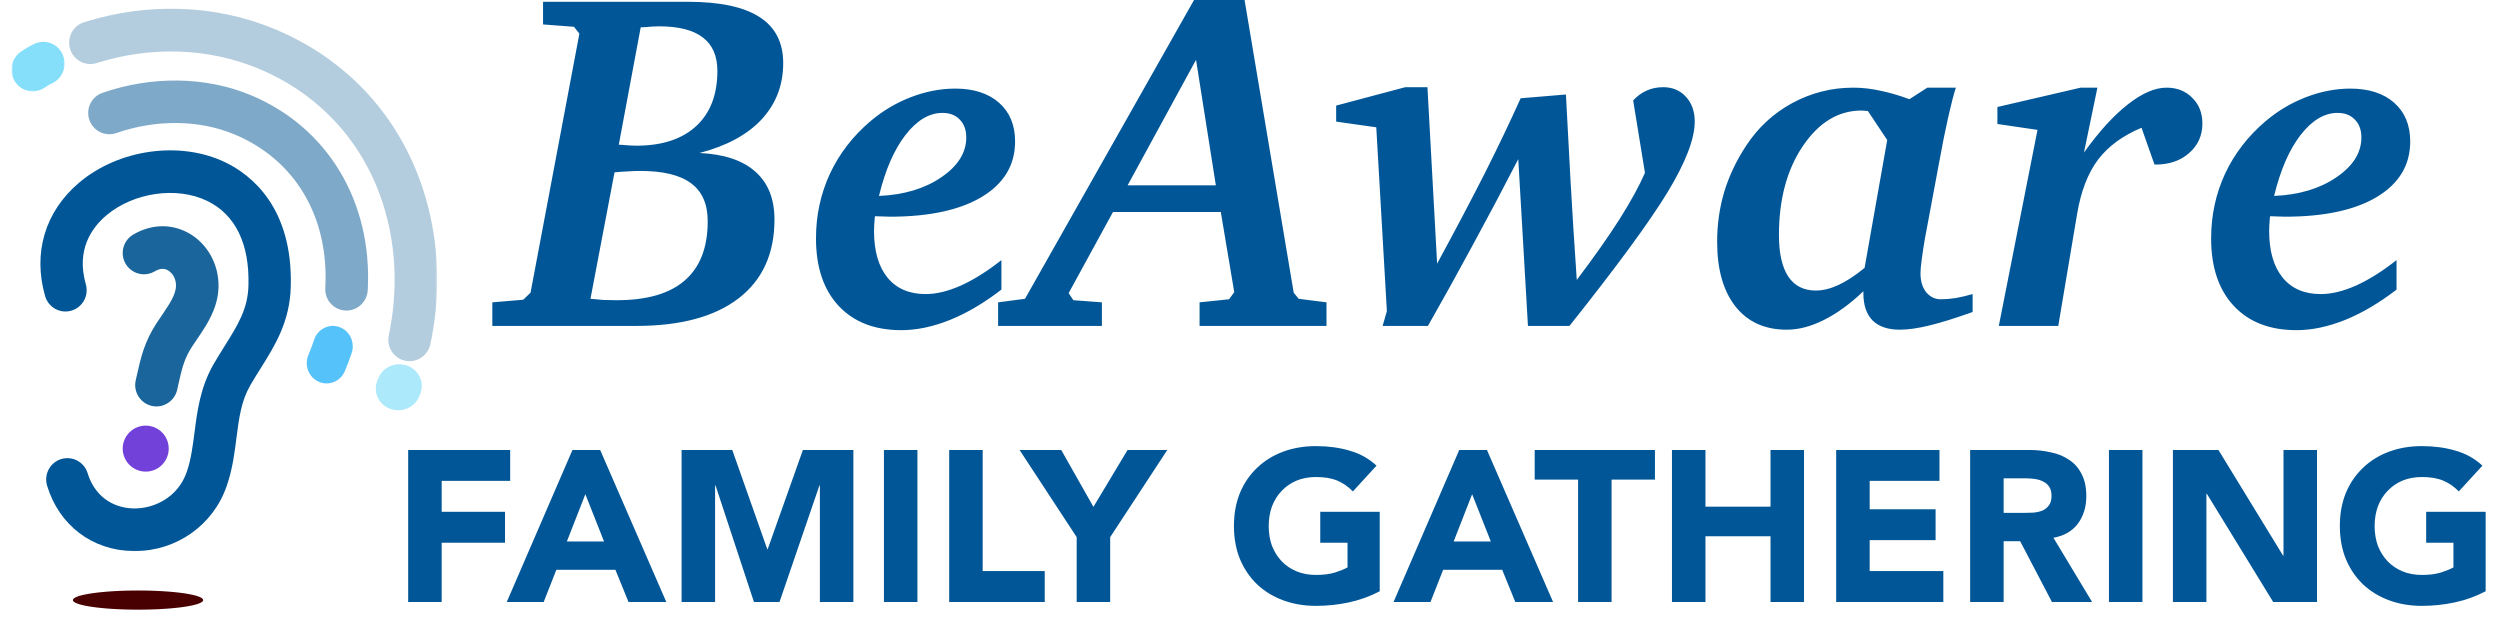 <svg width="652" height="161" viewBox="0 0 652 161" fill="none" xmlns="http://www.w3.org/2000/svg">
<g id="BeAware-Secondary Logo-LightMode" clip-path="url(#clip0_1104_1029)">
<g id="logo design ear care or ear with a love-2">
<path id="Path" d="M40.812 106C40.399 106 39.982 105.951 39.569 105.858C36.596 105.165 34.721 102.198 35.396 99.197L35.673 97.967C36.732 93.243 37.635 89.183 40.856 84.244C41.288 83.58 41.73 82.936 42.192 82.272C44.766 78.485 46.331 76.026 45.796 73.41C45.519 72.058 44.63 70.858 43.528 70.365C42.576 69.93 41.531 70.072 40.336 70.78C37.699 72.317 34.308 71.438 32.758 68.779C31.214 66.134 32.103 62.732 34.755 61.175C39.063 58.652 43.785 58.316 48.036 60.209C52.422 62.161 55.628 66.256 56.653 71.15C58.173 78.52 54.385 84.059 51.349 88.519L50.134 90.32C48.021 93.565 47.438 96.137 46.486 100.398L46.209 101.662C45.612 104.243 43.343 106 40.812 106Z" fill="#015592" fill-opacity="0.9"/>
<g id="Clipped">
<mask id="mask0_1104_1029" style="mask-type:luminance" maskUnits="userSpaceOnUse" x="10" y="38" width="67" height="106">
<path id="Path_2" fill-rule="evenodd" clip-rule="evenodd" d="M10 38H77V144H10V38Z" fill="white"/>
</mask>
<g mask="url(#mask0_1104_1029)">
<path id="Path_3" d="M35.158 143.722C35.008 143.722 34.853 143.722 34.683 143.722C24.006 143.536 15.418 136.988 12.282 126.669C11.395 123.727 13.048 120.615 15.956 119.721C18.908 118.841 21.971 120.488 22.858 123.42C24.569 129.053 29.052 132.493 34.882 132.601C34.974 132.601 35.052 132.601 35.129 132.601C40.301 132.601 46.451 129.674 48.715 123.048C49.834 119.799 50.261 116.364 50.736 112.743C51.438 107.227 52.233 100.973 55.737 94.919C56.702 93.252 57.681 91.699 58.631 90.174C61.985 84.829 64.631 80.593 64.796 74.524C65.12 63.613 61.403 55.976 54.041 52.4C46.117 48.549 34.79 50.181 27.709 56.191C23.866 59.455 19.828 65.216 22.383 74.138C23.226 77.094 21.539 80.177 18.602 81.022C15.665 81.868 12.621 80.177 11.764 77.216C8.536 65.959 11.749 55.19 20.575 47.684C30.951 38.875 47.033 36.642 58.829 42.373C65.44 45.574 76.442 54.08 75.831 74.846C75.57 83.949 71.697 90.125 67.965 96.087C67.078 97.504 66.157 98.955 65.271 100.494C62.901 104.608 62.334 109.03 61.674 114.16C61.17 118.182 60.637 122.34 59.149 126.669C55.665 136.93 46.054 143.722 35.158 143.722Z" fill="#015697"/>
</g>
</g>
<path id="Path_4" d="M103.853 107C103.156 107 102.447 106.876 101.75 106.624C98.737 105.499 97.229 102.235 98.394 99.333L98.686 98.615C99.851 95.707 103.253 94.256 106.25 95.381C109.267 96.505 110.771 99.769 109.606 102.676L109.313 103.394C108.42 105.623 106.204 107 103.853 107Z" fill="#78DBF9" fill-opacity="0.62"/>
<g id="Clipped_2">
<mask id="mask1_1104_1029" style="mask-type:luminance" maskUnits="userSpaceOnUse" x="17" y="2" width="97" height="93">
<path id="Path_5" fill-rule="evenodd" clip-rule="evenodd" d="M17 2H114V95H17V2Z" fill="white"/>
</mask>
<g mask="url(#mask1_1104_1029)">
<path id="Path_6" d="M106.818 94.198C106.434 94.198 106.05 94.149 105.652 94.07C102.664 93.425 100.759 90.465 101.39 87.471C103.737 76.41 103.383 65.075 100.346 54.679C95.389 37.713 83.654 24.631 67.317 17.86C54.353 12.479 39.382 11.97 25.222 16.442C22.292 17.366 19.192 15.718 18.288 12.787C17.365 9.857 18.992 6.726 21.922 5.801C38.551 0.557 56.195 1.173 71.564 7.557C91.065 15.639 105.069 31.25 110.992 51.533C114.554 63.705 114.982 76.919 112.236 89.785C111.668 92.407 109.364 94.198 106.818 94.198Z" fill="#015592" fill-opacity="0.3"/>
</g>
</g>
<g id="Clipped_3">
<mask id="mask2_1104_1029" style="mask-type:luminance" maskUnits="userSpaceOnUse" x="3" y="10" width="14" height="14">
<path id="Path_7" fill-rule="evenodd" clip-rule="evenodd" d="M3 10H17V24H3V10Z" fill="white"/>
</mask>
<g mask="url(#mask2_1104_1029)">
<path id="Path_8" d="M8.531 23.831C6.644 23.831 4.805 22.842 3.782 21.072C2.22 18.392 3.078 14.912 5.698 13.311L6.644 12.7C7.182 12.357 7.289 12.262 8.914 11.462C11.669 10.114 14.978 11.288 16.292 14.111C17.627 16.93 16.462 20.301 13.707 21.668C13.183 21.917 12.94 22.041 12.771 22.136C12.416 22.369 12.067 22.608 11.344 23.046C10.476 23.577 9.491 23.831 8.531 23.831Z" fill="#78DBF9" fill-opacity="0.898"/>
</g>
</g>
<path id="Path_9" d="M85.177 100C84.487 100 83.788 99.851 83.112 99.557C80.493 98.381 79.286 95.26 80.434 92.567C80.979 91.275 81.478 89.95 81.923 88.611C82.84 85.834 85.776 84.332 88.485 85.288C91.194 86.231 92.641 89.245 91.725 92.026C91.194 93.645 90.59 95.246 89.919 96.823C89.075 98.805 87.169 100 85.177 100Z" fill="#2BB3F9" fill-opacity="0.8"/>
<path id="Path_10" d="M90.358 81C90.251 81 90.144 81 90.052 80.985C87.005 80.815 84.661 78.202 84.831 75.131C85.87 56.595 76.97 41.597 61.04 35.007C51.859 31.21 40.679 31.102 30.338 34.7C27.427 35.699 24.302 34.159 23.307 31.273C22.308 28.383 23.826 25.214 26.723 24.215C39.592 19.746 53.64 19.945 65.266 24.756C85.442 33.101 97.19 52.632 95.904 75.746C95.705 78.709 93.269 81 90.358 81Z" fill="#015592" fill-opacity="0.5"/>
<path id="Path_11" d="M44 116.997C44 117.392 43.965 117.782 43.889 118.167C43.808 118.556 43.697 118.931 43.545 119.295C43.393 119.66 43.212 120.004 42.989 120.333C42.772 120.657 42.524 120.96 42.246 121.239C41.968 121.517 41.665 121.77 41.336 121.988C41.008 122.205 40.664 122.393 40.3 122.539C39.936 122.691 39.557 122.808 39.173 122.884C38.788 122.96 38.394 123 38 123C37.606 123 37.217 122.96 36.832 122.884C36.443 122.808 36.069 122.691 35.705 122.539C35.341 122.393 34.998 122.205 34.669 121.988C34.34 121.77 34.037 121.517 33.759 121.239C33.481 120.96 33.233 120.657 33.011 120.333C32.794 120.004 32.612 119.66 32.46 119.295C32.308 118.931 32.192 118.556 32.116 118.167C32.04 117.782 32 117.392 32 116.997C32 116.603 32.04 116.213 32.116 115.828C32.192 115.444 32.308 115.064 32.46 114.705C32.612 114.34 32.794 113.991 33.011 113.667C33.233 113.338 33.481 113.035 33.759 112.756C34.037 112.478 34.34 112.23 34.669 112.012C34.998 111.79 35.341 111.607 35.705 111.456C36.069 111.304 36.443 111.192 36.832 111.116C37.217 111.035 37.606 111 38 111C38.394 111 38.788 111.035 39.173 111.116C39.557 111.192 39.936 111.304 40.3 111.456C40.664 111.607 41.008 111.79 41.336 112.012C41.665 112.23 41.968 112.478 42.246 112.756C42.524 113.035 42.772 113.338 42.989 113.667C43.212 113.991 43.393 114.34 43.545 114.705C43.697 115.064 43.808 115.444 43.889 115.828C43.965 116.213 44 116.603 44 116.997Z" fill="#7241DA"/>
</g>
<path id="BeAware" d="M153.994 77.925C155.143 78.048 156.291 78.15 157.439 78.232C158.629 78.273 159.777 78.294 160.885 78.294C168.76 78.294 174.666 76.571 178.604 73.126C182.582 69.681 184.571 64.533 184.571 57.684C184.571 53.213 183.115 49.911 180.203 47.778C177.332 45.645 172.923 44.579 166.976 44.579C165.909 44.579 164.822 44.62 163.715 44.702C162.607 44.743 161.459 44.825 160.27 44.948L153.994 77.925ZM161.377 37.75C161.5 37.75 161.623 37.75 161.746 37.75C163.674 37.914 165.068 37.996 165.93 37.996C172.656 37.996 177.865 36.294 181.557 32.89C185.248 29.485 187.094 24.686 187.094 18.493C187.094 14.597 185.822 11.685 183.279 9.757C180.777 7.829 176.963 6.865 171.836 6.865C171.016 6.865 169.642 6.947 167.714 7.111C167.427 7.111 167.222 7.111 167.099 7.111L161.377 37.75ZM141.628 0.467H179.403C187.771 0.467 194.005 1.8 198.106 4.466C202.208 7.091 204.259 11.09 204.259 16.463C204.259 22.164 202.393 27.045 198.66 31.105C194.928 35.125 189.514 38.058 182.418 39.903C188.816 40.19 193.677 41.81 196.999 44.764C200.321 47.717 201.982 51.88 201.982 57.253C201.982 66.153 198.865 73.003 192.631 77.802C186.396 82.601 177.496 85 165.93 85H128.4V78.848L136.46 78.171L138.367 76.325L151.103 8.772L149.688 6.988L141.628 6.373V0.467ZM229.237 51.101C235.759 50.813 241.173 49.193 245.479 46.24C249.827 43.287 252.001 39.821 252.001 35.843C252.001 33.874 251.427 32.315 250.278 31.167C249.171 30.019 247.674 29.444 245.787 29.444C242.342 29.444 239.122 31.372 236.128 35.227C233.175 39.042 230.878 44.333 229.237 51.101ZM228.191 56.392C228.191 56.474 228.171 56.617 228.13 56.822C228.007 58.34 227.945 59.468 227.945 60.206C227.945 65.456 229.114 69.517 231.452 72.388C233.79 75.259 237.112 76.694 241.419 76.694C244.208 76.694 247.264 75.956 250.586 74.48C253.949 72.962 257.477 70.747 261.168 67.835V75.525C256.656 79.012 252.165 81.657 247.694 83.462C243.265 85.226 239.061 86.107 235.082 86.107C228.109 86.107 222.654 83.995 218.717 79.77C214.779 75.546 212.811 69.681 212.811 62.175C212.811 56.187 214.021 50.567 216.44 45.317C218.901 40.067 222.429 35.494 227.022 31.598C230.222 28.891 233.749 26.799 237.604 25.322C241.46 23.846 245.295 23.107 249.109 23.107C253.949 23.107 257.764 24.338 260.553 26.799C263.342 29.26 264.736 32.623 264.736 36.889C264.736 43.041 261.845 47.86 256.062 51.347C250.319 54.792 242.321 56.515 232.067 56.515C231.657 56.515 231.021 56.494 230.16 56.453C229.299 56.412 228.643 56.392 228.191 56.392ZM311.925 15.602L294.083 48.332H317.093L311.925 15.602ZM311.556 -0.271H324.537L337.396 76.325L338.688 77.925L345.947 78.848V85H312.848V78.848L320.538 78.048L321.892 76.202L318.385 55.284H290.269L278.702 76.448L279.933 78.294L287.377 78.848V85H260.307V78.848L267.32 77.925L311.556 -0.271ZM366.496 22.738H372.279L374.802 68.758C379.724 59.693 383.907 51.757 387.353 44.948C390.798 38.099 393.874 31.659 396.581 25.63L408.394 24.645C408.722 31.085 409.111 38.386 409.562 46.548C410.014 54.71 410.567 63.528 411.224 73.003C415.694 67.097 419.406 61.826 422.359 57.191C425.312 52.516 427.527 48.476 429.004 45.071L425.928 26.184C426.994 25.035 428.184 24.174 429.496 23.6C430.809 23.025 432.224 22.738 433.741 22.738C436.202 22.738 438.191 23.579 439.709 25.261C441.227 26.901 441.985 29.055 441.985 31.721C441.985 36.191 439.627 42.323 434.91 50.116C430.193 57.868 421.662 69.496 409.316 85H398.488L395.966 41.503C391.905 49.378 387.906 56.925 383.969 64.144C380.072 71.362 376.217 78.314 372.402 85H360.59L361.697 81.124L358.929 33.197L348.47 31.721V27.537L366.496 22.738ZM487.144 28.952C486.979 28.952 486.713 28.932 486.344 28.891C486.016 28.85 485.729 28.829 485.482 28.829C479.453 28.829 474.347 31.926 470.163 38.119C466.021 44.272 463.949 52.003 463.949 61.313C463.949 66.03 464.749 69.619 466.349 72.08C467.989 74.541 470.389 75.772 473.547 75.772C475.393 75.772 477.341 75.3 479.392 74.356C481.483 73.413 483.78 71.916 486.282 69.865L492.188 36.52L487.144 28.952ZM502.647 22.861H510.092C509.559 24.461 508.902 26.983 508.123 30.429C507.344 33.874 506.564 37.75 505.785 42.057L501.971 62.482C501.643 64.451 501.376 66.215 501.171 67.773C500.966 69.291 500.863 70.46 500.863 71.28C500.863 73.29 501.355 74.931 502.34 76.202C503.365 77.433 504.637 78.048 506.154 78.048C507.385 78.048 508.677 77.945 510.03 77.74C511.425 77.494 512.901 77.145 514.46 76.694V81.37C509.989 82.97 506.236 84.139 503.201 84.877C500.207 85.615 497.623 85.984 495.449 85.984C492.373 85.984 490.015 85.185 488.374 83.585C486.774 81.944 485.975 79.606 485.975 76.571V75.956C482.488 79.278 479.043 81.78 475.639 83.462C472.275 85.144 469.056 85.984 465.979 85.984C460.278 85.984 455.828 83.975 452.629 79.955C449.43 75.894 447.83 70.275 447.83 63.098C447.83 58.545 448.445 54.197 449.676 50.055C450.947 45.871 452.854 41.852 455.397 37.996C458.515 33.238 462.534 29.526 467.456 26.86C472.419 24.194 477.71 22.861 483.329 22.861C485.667 22.861 488.025 23.128 490.404 23.661C492.824 24.153 495.347 24.892 497.972 25.876L502.647 22.861ZM542.638 22.861H547.006L543.499 39.78C547.437 34.284 551.251 30.101 554.942 27.23C558.634 24.317 561.997 22.861 565.032 22.861C567.78 22.861 570.016 23.743 571.738 25.507C573.502 27.23 574.384 29.465 574.384 32.213C574.384 35.33 573.235 37.894 570.938 39.903C568.683 41.913 565.75 42.918 562.141 42.918H561.895L558.511 33.32C553.589 35.371 549.795 38.16 547.129 41.688C544.504 45.215 542.699 49.911 541.715 55.776L536.793 85H521.289L531.379 33.874L520.92 32.336V27.906L542.638 22.861ZM593.087 51.101C599.608 50.813 605.022 49.193 609.329 46.24C613.677 43.287 615.851 39.821 615.851 35.843C615.851 33.874 615.276 32.315 614.128 31.167C613.021 30.019 611.523 29.444 609.637 29.444C606.191 29.444 602.972 31.372 599.978 35.227C597.024 39.042 594.728 44.333 593.087 51.101ZM592.041 56.392C592.041 56.474 592.021 56.617 591.979 56.822C591.856 58.34 591.795 59.468 591.795 60.206C591.795 65.456 592.964 69.517 595.302 72.388C597.64 75.259 600.962 76.694 605.269 76.694C608.058 76.694 611.113 75.956 614.436 74.48C617.799 72.962 621.326 70.747 625.018 67.835V75.525C620.506 79.012 616.015 81.657 611.544 83.462C607.114 85.226 602.91 86.107 598.932 86.107C591.959 86.107 586.504 83.995 582.566 79.77C578.629 75.546 576.66 69.681 576.66 62.175C576.66 56.187 577.87 50.567 580.29 45.317C582.751 40.067 586.278 35.494 590.872 31.598C594.071 28.891 597.599 26.799 601.454 25.322C605.31 23.846 609.145 23.107 612.959 23.107C617.799 23.107 621.613 24.338 624.402 26.799C627.191 29.26 628.586 32.623 628.586 36.889C628.586 43.041 625.694 47.86 619.911 51.347C614.169 54.792 606.171 56.515 595.917 56.515C595.507 56.515 594.871 56.494 594.01 56.453C593.148 56.412 592.492 56.392 592.041 56.392Z" fill="#015697"/>
<g id="Group-3">
<path id="Path_12" d="M53 156.501C53 156.583 52.973 156.664 52.919 156.744C52.864 156.826 52.783 156.908 52.673 156.988C52.564 157.068 52.43 157.148 52.268 157.226C52.107 157.304 51.919 157.381 51.707 157.457C51.494 157.533 51.255 157.606 50.993 157.679C50.73 157.751 50.445 157.82 50.136 157.889C49.826 157.957 49.495 158.022 49.141 158.086C48.788 158.149 48.414 158.209 48.021 158.268C47.627 158.326 47.215 158.38 46.785 158.433C46.354 158.484 45.907 158.533 45.444 158.578C44.981 158.624 44.504 158.666 44.014 158.706C43.522 158.744 43.019 158.778 42.506 158.809C41.992 158.842 41.468 158.869 40.934 158.893C40.403 158.916 39.862 158.936 39.318 158.953C38.771 158.967 38.22 158.98 37.666 158.989C37.113 158.996 36.556 159 36.001 159C35.444 159 34.889 158.996 34.334 158.989C33.78 158.98 33.23 158.967 32.684 158.953C32.138 158.936 31.597 158.916 31.066 158.893C30.532 158.869 30.01 158.842 29.494 158.809C28.981 158.778 28.478 158.744 27.986 158.706C27.496 158.666 27.018 158.624 26.556 158.578C26.093 158.533 25.646 158.484 25.215 158.433C24.785 158.38 24.373 158.326 23.979 158.268C23.586 158.209 23.212 158.149 22.859 158.086C22.506 158.022 22.174 157.957 21.864 157.889C21.555 157.82 21.27 157.751 21.007 157.679C20.745 157.606 20.506 157.533 20.295 157.457C20.081 157.381 19.893 157.304 19.732 157.226C19.57 157.148 19.436 157.068 19.327 156.988C19.219 156.908 19.136 156.826 19.081 156.744C19.027 156.664 19 156.583 19 156.501C19 156.419 19.027 156.337 19.081 156.256C19.136 156.174 19.219 156.092 19.327 156.012C19.436 155.932 19.57 155.852 19.732 155.774C19.893 155.696 20.081 155.619 20.295 155.543C20.506 155.469 20.745 155.394 21.007 155.321C21.27 155.249 21.555 155.18 21.864 155.111C22.174 155.043 22.506 154.978 22.859 154.914C23.212 154.851 23.586 154.791 23.979 154.732C24.373 154.674 24.785 154.62 25.215 154.567C25.646 154.516 26.093 154.467 26.556 154.422C27.018 154.376 27.496 154.334 27.986 154.294C28.478 154.256 28.981 154.222 29.494 154.191C30.01 154.158 30.532 154.131 31.066 154.107C31.597 154.084 32.138 154.064 32.684 154.047C33.23 154.033 33.78 154.02 34.334 154.013C34.889 154.004 35.444 154 36.001 154C36.556 154 37.113 154.004 37.666 154.013C38.22 154.02 38.771 154.033 39.318 154.047C39.862 154.064 40.403 154.084 40.934 154.107C41.468 154.131 41.992 154.158 42.506 154.191C43.019 154.222 43.522 154.256 44.014 154.294C44.504 154.334 44.981 154.376 45.444 154.422C45.907 154.467 46.354 154.516 46.785 154.567C47.215 154.62 47.627 154.674 48.021 154.732C48.414 154.791 48.788 154.851 49.141 154.914C49.495 154.978 49.826 155.043 50.136 155.111C50.445 155.18 50.73 155.249 50.993 155.321C51.255 155.394 51.494 155.469 51.707 155.543C51.919 155.619 52.107 155.696 52.268 155.774C52.43 155.852 52.564 155.932 52.673 156.012C52.783 156.092 52.864 156.174 52.919 156.256C52.973 156.337 53 156.419 53 156.501Z" fill="#490000"/>
</g>
<path id="THE DEAF ASSISTANT" d="M106.454 117.352H133.054V125.416H115.19V133.48H131.71V141.544H115.19V157H106.454V117.352ZM149.299 117.352H156.523L173.771 157H163.915L160.499 148.6H145.099L141.795 157H132.163L149.299 117.352ZM152.659 128.888L147.843 141.208H157.531L152.659 128.888ZM177.759 117.352H190.975L200.103 143.224H200.215L209.399 117.352H222.559V157H213.823V126.592H213.711L203.295 157H196.631L186.607 126.592H186.495V157H177.759V117.352ZM230.529 117.352H239.265V157H230.529V117.352ZM247.548 117.352H256.284V148.936H272.468V157H247.548V117.352ZM280.799 140.088L265.903 117.352H276.767L285.167 132.192L294.071 117.352H304.431L289.535 140.088V157H280.799V140.088ZM359.834 154.2C357.258 155.544 354.57 156.515 351.77 157.112C348.97 157.709 346.114 158.008 343.202 158.008C340.104 158.008 337.248 157.523 334.634 156.552C332.021 155.581 329.762 154.2 327.858 152.408C325.954 150.579 324.461 148.376 323.378 145.8C322.333 143.224 321.81 140.349 321.81 137.176C321.81 134.003 322.333 131.128 323.378 128.552C324.461 125.976 325.954 123.792 327.858 122C329.762 120.171 332.021 118.771 334.634 117.8C337.248 116.829 340.104 116.344 343.202 116.344C346.376 116.344 349.288 116.736 351.938 117.52C354.626 118.267 356.978 119.573 358.994 121.44L352.834 128.16C351.64 126.928 350.296 125.995 348.802 125.36C347.309 124.725 345.442 124.408 343.202 124.408C341.336 124.408 339.637 124.725 338.106 125.36C336.613 125.995 335.325 126.891 334.242 128.048C333.16 129.168 332.32 130.512 331.722 132.08C331.162 133.648 330.882 135.347 330.882 137.176C330.882 139.043 331.162 140.76 331.722 142.328C332.32 143.859 333.16 145.203 334.242 146.36C335.325 147.48 336.613 148.357 338.106 148.992C339.637 149.627 341.336 149.944 343.202 149.944C345.106 149.944 346.749 149.739 348.13 149.328C349.512 148.88 350.613 148.432 351.434 147.984V141.544H344.322V133.48H359.834V154.2ZM380.572 117.352H387.796L405.044 157H395.188L391.772 148.6H376.372L373.068 157H363.436L380.572 117.352ZM383.932 128.888L379.116 141.208H388.804L383.932 128.888ZM411.563 125.08H400.251V117.352H431.611V125.08H420.299V157H411.563V125.08ZM436.048 117.352H444.784V132.136H461.752V117.352H470.488V157H461.752V139.864H444.784V157H436.048V117.352ZM478.876 117.352H505.812V125.416H487.612V132.808H504.804V140.872H487.612V148.936H506.82V157H478.876V117.352ZM513.813 117.352H529.157C531.173 117.352 533.077 117.557 534.869 117.968C536.699 118.341 538.285 118.995 539.629 119.928C541.011 120.824 542.093 122.056 542.877 123.624C543.699 125.155 544.109 127.077 544.109 129.392C544.109 132.192 543.381 134.581 541.925 136.56C540.469 138.501 538.341 139.733 535.541 140.256L545.621 157H535.149L526.861 141.152H522.549V157H513.813V117.352ZM522.549 133.76H527.701C528.485 133.76 529.307 133.741 530.165 133.704C531.061 133.629 531.864 133.461 532.573 133.2C533.283 132.901 533.861 132.453 534.309 131.856C534.795 131.259 535.037 130.419 535.037 129.336C535.037 128.328 534.832 127.525 534.421 126.928C534.011 126.331 533.488 125.883 532.853 125.584C532.219 125.248 531.491 125.024 530.669 124.912C529.848 124.8 529.045 124.744 528.261 124.744H522.549V133.76ZM550.014 117.352H558.75V157H550.014V117.352ZM566.696 117.352H578.568L595.424 144.904H595.536V117.352H604.272V157H592.848L575.544 128.776H575.432V157H566.696V117.352ZM648.256 154.2C645.68 155.544 642.992 156.515 640.192 157.112C637.392 157.709 634.536 158.008 631.624 158.008C628.525 158.008 625.669 157.523 623.056 156.552C620.443 155.581 618.184 154.2 616.28 152.408C614.376 150.579 612.883 148.376 611.8 145.8C610.755 143.224 610.232 140.349 610.232 137.176C610.232 134.003 610.755 131.128 611.8 128.552C612.883 125.976 614.376 123.792 616.28 122C618.184 120.171 620.443 118.771 623.056 117.8C625.669 116.829 628.525 116.344 631.624 116.344C634.797 116.344 637.709 116.736 640.36 117.52C643.048 118.267 645.4 119.573 647.416 121.44L641.256 128.16C640.061 126.928 638.717 125.995 637.224 125.36C635.731 124.725 633.864 124.408 631.624 124.408C629.757 124.408 628.059 124.725 626.528 125.36C625.035 125.995 623.747 126.891 622.664 128.048C621.581 129.168 620.741 130.512 620.144 132.08C619.584 133.648 619.304 135.347 619.304 137.176C619.304 139.043 619.584 140.76 620.144 142.328C620.741 143.859 621.581 145.203 622.664 146.36C623.747 147.48 625.035 148.357 626.528 148.992C628.059 149.627 629.757 149.944 631.624 149.944C633.528 149.944 635.171 149.739 636.552 149.328C637.933 148.88 639.035 148.432 639.856 147.984V141.544H632.744V133.48H648.256V154.2Z" fill="#015697"/>
</g>
<defs>
<clipPath id="clip0_1104_1029">
<rect width="652" height="161" fill="white"/>
</clipPath>
</defs>
</svg>
